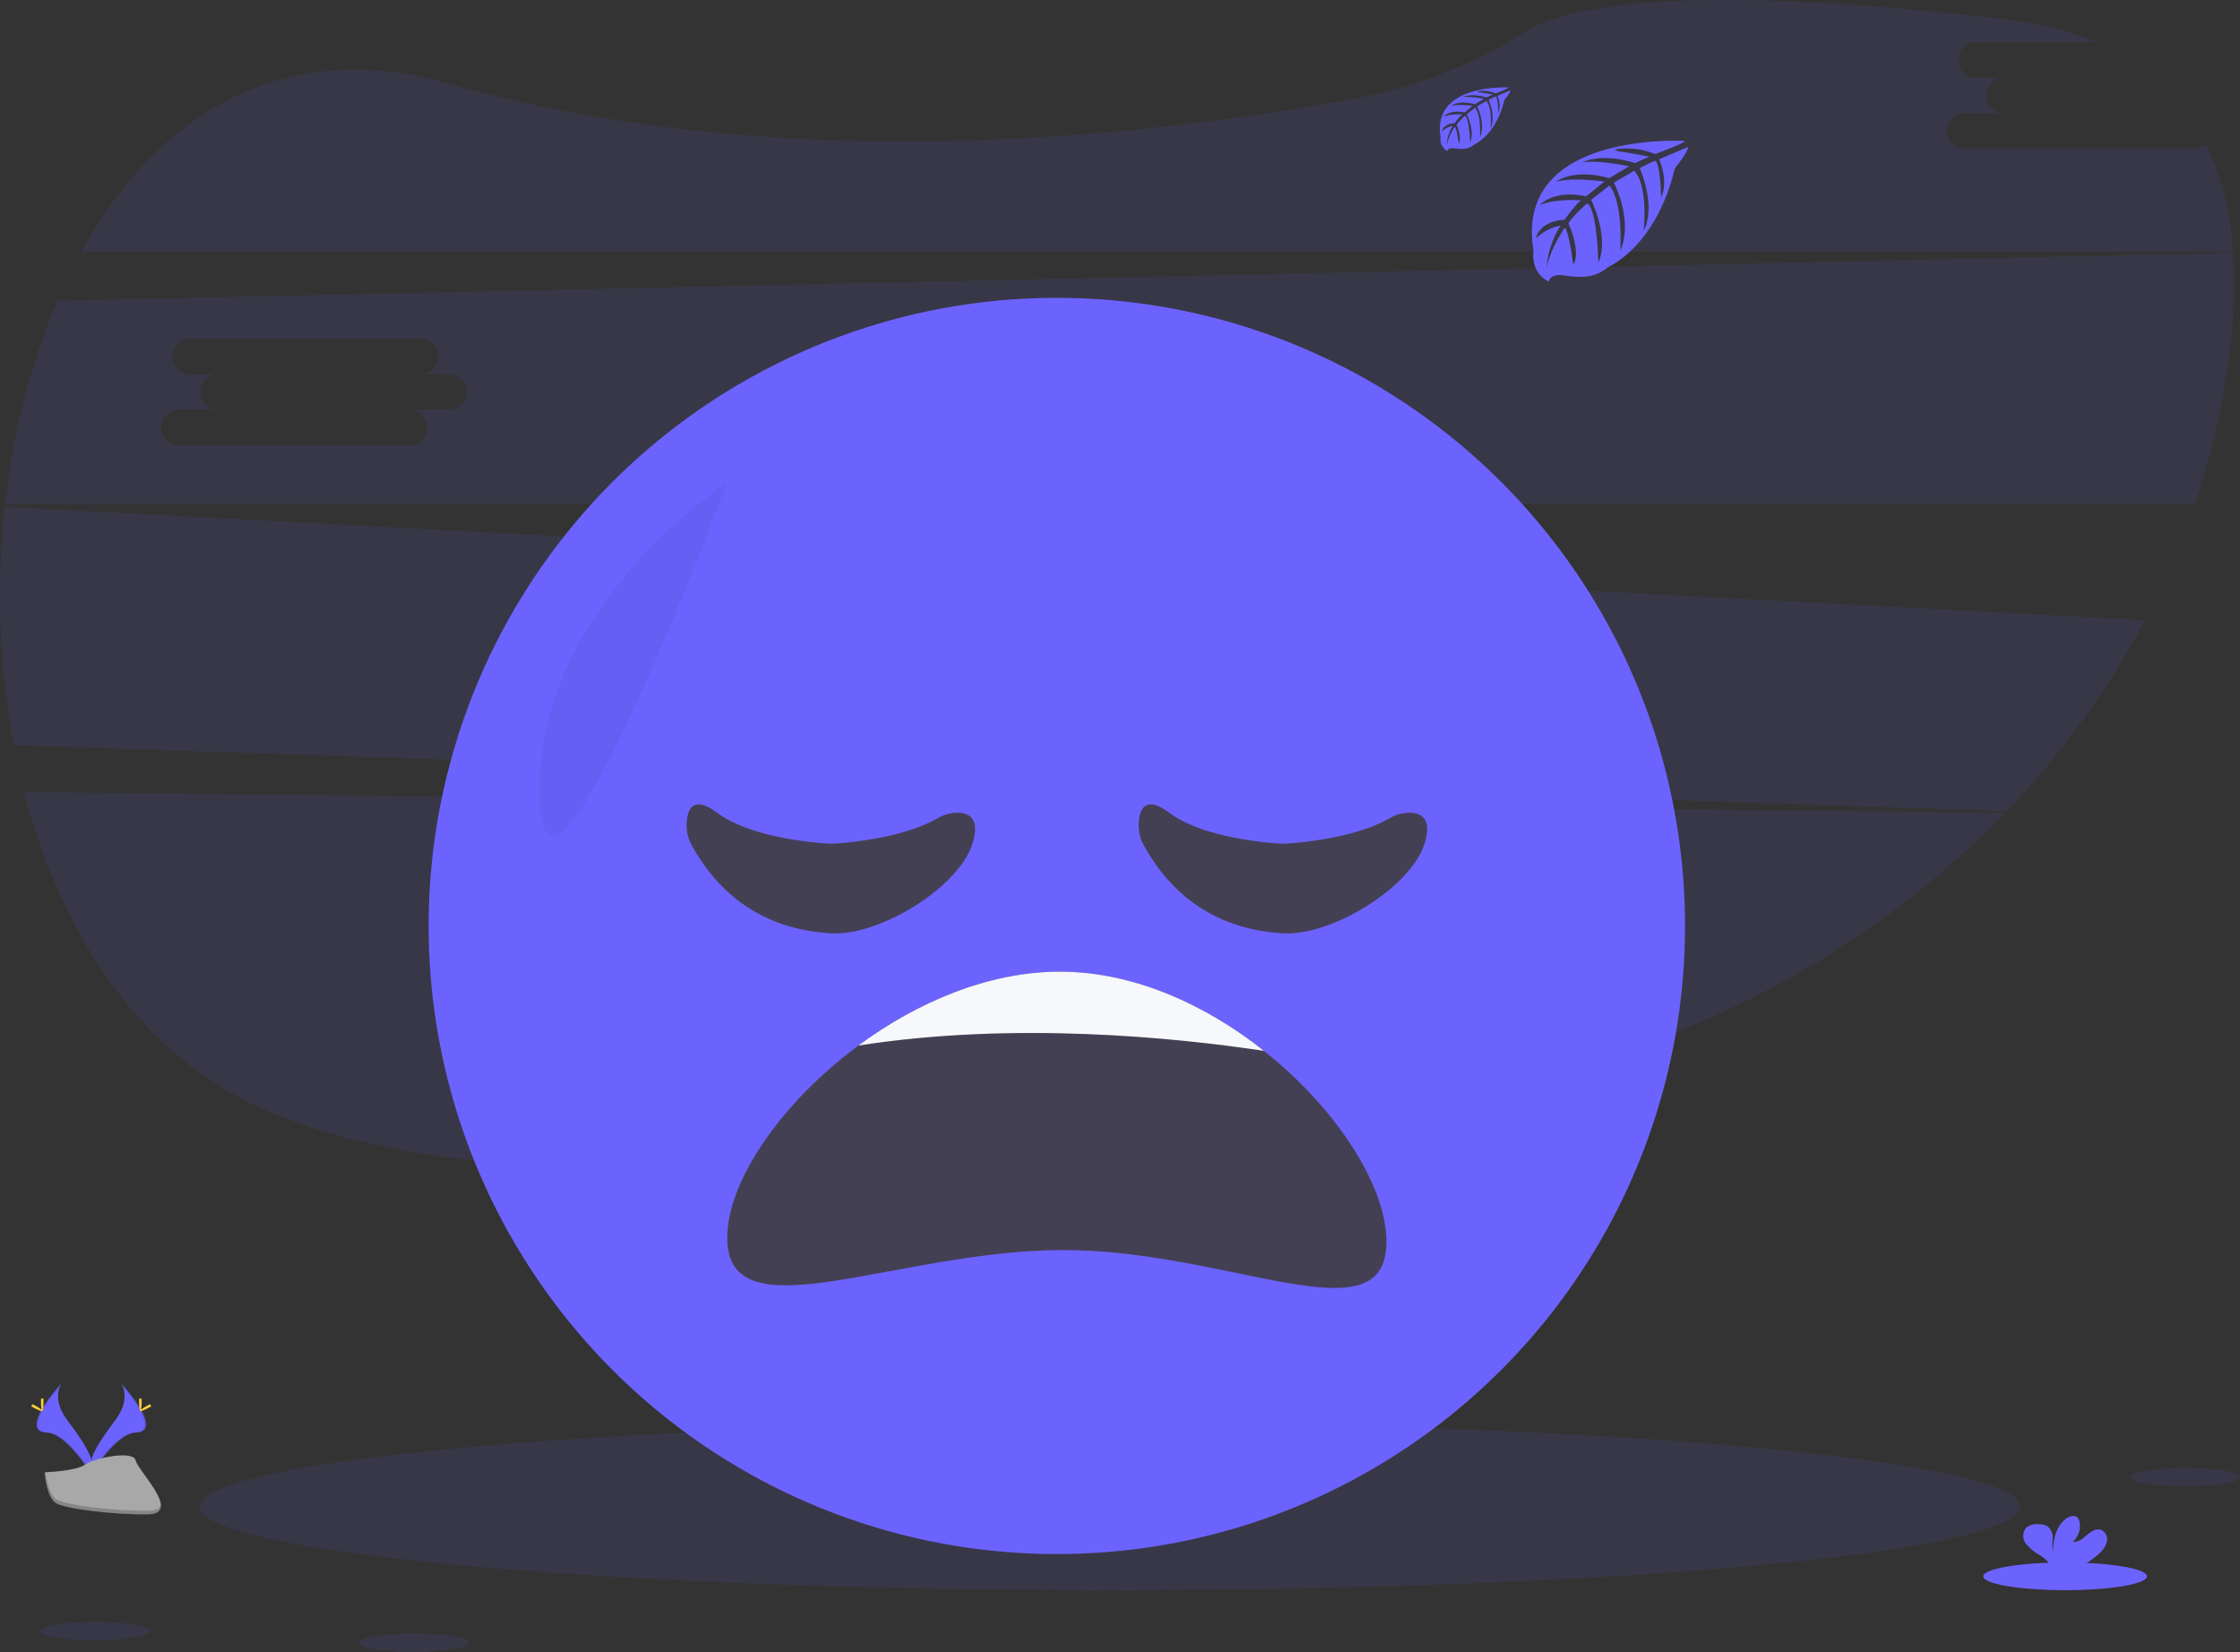 <svg xmlns="http://www.w3.org/2000/svg" width="456.714" height="336.883" viewBox="0 0 456.714 336.883">
  <rect x="0" y="0" width="456.714" height="336.883" fill="#333333" stroke="none"/>
  <g id="Сгруппировать_266" data-name="Сгруппировать 266" transform="translate(0.009 -0.004)">
    <path id="Контур_260" data-name="Контур 260" d="M61.83,433.31c7.212,27.871,22.466,51.964,46.571,63.644,50.113,24.272,163.13,11.754,247.479-2.616,43.632-7.432,81.982-27.942,109.841-56.805Z" transform="translate(-56.919 -271.793)" fill="#6c63ff" opacity="0.1"/>
    <path id="Контур_261" data-name="Контур 261" d="M520.566,74.613H474.285a3.636,3.636,0,1,1,0-7.237h8a3.636,3.636,0,1,1,0-7.237h-5.713a3.637,3.637,0,1,1,0-7.237h24.155a69.222,69.222,0,0,0-18.845-4.7c-65.869-7.652-89.385-2.591-97.68,2.612a97.369,97.369,0,0,1-33.854,13.427c-40.638,7.585-116.638,16.711-185.521-2.906C130.6,51.567,105.15,68.053,89.9,95.613H528.6a59.555,59.555,0,0,0-5.435-21.88,4.222,4.222,0,0,1-2.6.88Z" transform="translate(-73.335 -44.29)" fill="#6c63ff" opacity="0.1"/>
    <path id="Контур_262" data-name="Контур 262" d="M50.977,293.19a167.125,167.125,0,0,0,1.794,48.626L459.1,355.264a172.389,172.389,0,0,0,28.233-38.953Zm160.709,34.689h-8a3.637,3.637,0,1,1,0,7.237H157.405a3.636,3.636,0,1,1,0-7.237h8a3.636,3.636,0,1,1,0-7.237h-5.717a3.637,3.637,0,1,1,0-7.237h46.281a3.636,3.636,0,1,1,0,7.237h5.713a3.636,3.636,0,1,1,0,7.237Z" transform="translate(-49.99 -189.848)" fill="#6c63ff" opacity="0.1"/>
    <path id="Контур_263" data-name="Контур 263" d="M506.76,168.5,63.145,178.257A147.183,147.183,0,0,0,52.52,219.7H498.988a157.471,157.471,0,0,0,6.444-26.418A113.094,113.094,0,0,0,506.76,168.5ZM142.59,200.49h-8a3.639,3.639,0,1,1,0,7.241H88.309a3.638,3.638,0,1,1,0-7.241h8a3.636,3.636,0,1,1,0-7.237H90.6a3.637,3.637,0,1,1,0-7.237h46.281a3.636,3.636,0,1,1,0,7.237h5.713a3.636,3.636,0,1,1,0,7.237Z" transform="translate(-51.475 -116.928)" fill="#6c63ff" opacity="0.1"/>
    <ellipse id="Эллипс_113" data-name="Эллипс 113" cx="185.579" cy="17.072" rx="185.579" ry="17.072" transform="translate(40.724 290.15)" fill="#6c63ff" opacity="0.1"/>
    <ellipse id="Эллипс_116" data-name="Эллипс 116" cx="3.737" cy="2.533" rx="3.737" ry="2.533" transform="translate(333.533 173.4)" fill="#575a89"/>
    <circle id="Эллипс_117" data-name="Эллипс 117" cx="128.084" cy="128.084" r="128.084" transform="translate(87.387 60.74)" fill="#6c63ff"/>
    <path id="Контур_309" data-name="Контур 309" d="M541.522,576.587c0,20.219-31.786,1.727-65.865,1.727s-68.547,17.728-68.547-2.491c0-11.53,10.986-27.564,26.746-39.21h0c11.874-8.777,26.456-15.063,41.1-15.063,15.063,0,29.819,6.8,41.589,16.147C531.4,549.475,541.522,565.3,541.522,576.587Z" transform="translate(-258.845 -323.397)" fill="#444053"/>
    <path id="Контур_310" data-name="Контур 310" d="M554.218,537.677c-18.114-2.728-50.877-6.053-82.688-1.084,11.874-8.777,26.456-15.063,41.1-15.063C527.692,521.53,542.448,528.335,554.218,537.677Z" transform="translate(-296.519 -323.385)" fill="#f6f8fb"/>
    <path id="Контур_311" data-name="Контур 311" d="M353.2,281.31s-38.583,24.666-38.267,63.249S353.2,281.31,353.2,281.31Z" transform="translate(-204.94 -182.901)" opacity="0.05"/>
    <path id="Контур_312" data-name="Контур 312" d="M833.45,113.456s-34.958-2.1-30.836,22.391c0,0-.83,4.326,3.106,6.294,0,0,.062-1.814,3.583-1.2a16.192,16.192,0,0,0,3.8.183,7.888,7.888,0,0,0,4.642-1.918h0s9.827-4.056,13.651-20.12c0,0,2.827-3.5,2.715-4.4l-5.9,2.516s2.014,4.256.415,7.793c0,0-.191-7.635-1.324-7.473-.228.037-3.064,1.474-3.064,1.474s3.467,7.415.83,12.8c0,0,.992-9.134-1.935-12.265l-4.152,2.425s4.052,7.656,1.3,13.9c0,0,.706-9.582-2.175-13.315l-3.766,2.935s3.807,7.548,1.486,12.73c0,0-.3-11.156-2.3-12,0,0-3.292,2.906-3.795,4.1,0,0,2.607,5.476.992,8.366,0,0-.992-7.432-1.806-7.473,0,0-3.28,4.924-3.625,8.3a17.95,17.95,0,0,1,2.827-8.773,9.849,9.849,0,0,0-5.02,2.6s.511-3.483,5.813-3.786c0,0,2.711-3.737,3.438-3.961,0,0-5.294-.444-8.5.98,0,0,2.823-3.284,9.47-1.794l3.737-3.031s-6.967-.955-9.923.1c0,0,3.4-2.906,10.924-.789l4.048-2.421s-5.941-1.279-9.483-.83c0,0,3.737-2.014,10.666.17l2.906-1.3s-4.355-.855-5.63-.988-1.341-.49-1.341-.49a15.092,15.092,0,0,1,8.192.951S833.553,113.842,833.45,113.456Z" transform="translate(-489.944 -84.711)" fill="#6c63ff"/>
    <path id="Контур_313" data-name="Контур 313" d="M771.163,87.261s-15.777-.955-13.934,10.114a2.7,2.7,0,0,0,1.4,2.844s.025-.83,1.619-.54a7.5,7.5,0,0,0,1.715.083,3.608,3.608,0,0,0,2.1-.868h0s4.438-1.835,6.165-9.093c0,0,1.279-1.582,1.245-1.989l-2.665,1.138a4.767,4.767,0,0,1,.2,3.521s-.087-3.45-.6-3.367c-.1,0-1.387.664-1.387.664s1.569,3.351.386,5.784c0,0,.448-4.127-.872-5.543l-1.877,1.1s1.831,3.463.59,6.286c0,0,.316-4.33-.984-6.016l-1.7,1.324s1.719,3.409.673,5.75c0,0-.137-5.04-1.042-5.422a10.414,10.414,0,0,0-1.715,1.852s1.179,2.491.448,3.782c0,0-.448-3.359-.83-3.371a11.134,11.134,0,0,0-1.636,3.737,8.088,8.088,0,0,1,1.275-3.965,4.447,4.447,0,0,0-2.267,1.175s.228-1.574,2.632-1.711a10.357,10.357,0,0,1,1.553-1.789,9.736,9.736,0,0,0-3.841.444s1.275-1.486,4.281-.83l1.661-1.366s-3.147-.415-4.484.042c0,0,1.536-1.312,4.937-.353l1.827-1.1a16.613,16.613,0,0,0-4.285-.37s1.69-.909,4.82.079l1.308-.59s-1.968-.386-2.541-.444-.61-.22-.61-.22a6.8,6.8,0,0,1,3.7.415A16.72,16.72,0,0,0,771.163,87.261Z" transform="translate(-463.512 -69.405)" fill="#6c63ff"/>
    <ellipse id="Эллипс_118" data-name="Эллипс 118" cx="11.181" cy="1.889" rx="11.181" ry="1.889" transform="translate(434.344 299.313)" fill="#6c63ff" opacity="0.1"/>
    <ellipse id="Эллипс_119" data-name="Эллипс 119" cx="11.181" cy="1.889" rx="11.181" ry="1.889" transform="translate(8.232 330.738)" fill="#6c63ff" opacity="0.1"/>
    <ellipse id="Эллипс_120" data-name="Эллипс 120" cx="11.181" cy="1.889" rx="11.181" ry="1.889" transform="translate(73.138 333.109)" fill="#6c63ff" opacity="0.1"/>
    <ellipse id="Эллипс_121" data-name="Эллипс 121" cx="16.695" cy="2.823" rx="16.695" ry="2.823" transform="translate(404.359 318.623)" fill="#6c63ff"/>
    <path id="Контур_314" data-name="Контур 314" d="M1059.014,796.561a4.869,4.869,0,0,0,1.594-2.4,2.142,2.142,0,0,0-1.113-2.445c-1.021-.39-2.113.32-2.94,1.034s-1.777,1.528-2.86,1.378a4.347,4.347,0,0,0,1.345-4.073,1.712,1.712,0,0,0-.374-.83c-.569-.606-1.594-.349-2.275.129-2.159,1.52-2.761,4.451-2.773,7.091a13.327,13.327,0,0,1-.037-2.906,3,3,0,0,0-1.1-2.587,3.321,3.321,0,0,0-1.661-.39,3.455,3.455,0,0,0-2.715.768,2.67,2.67,0,0,0,.108,3.321,10.77,10.77,0,0,0,2.807,2.25,6.228,6.228,0,0,1,2.01,1.914,2.014,2.014,0,0,1,.149.345h6.082a16.925,16.925,0,0,0,3.749-2.595Z" transform="translate(-631.06 -479.728)" fill="#6c63ff"/>
    <path id="Контур_315" data-name="Контур 315" d="M100.48,723.55s2.279,2.981-1.055,7.473-6.082,8.3-4.982,11.11c0,0,5.028-8.362,9.134-8.482S104.98,728.578,100.48,723.55Z" transform="translate(-75.848 -441.53)" fill="#6c63ff"/>
    <path id="Контур_316" data-name="Контур 316" d="M100.669,723.55a3.736,3.736,0,0,1,.465.934c3.994,4.692,6.12,9.072,2.284,9.18-3.579.1-7.889,6.5-8.9,8.113a3.861,3.861,0,0,0,.125.37s5.028-8.362,9.134-8.482S105.169,728.578,100.669,723.55Z" transform="translate(-76.037 -441.53)" opacity="0.1"/>
    <path id="Контур_317" data-name="Контур 317" d="M118.8,731.742c0,1.05-.12,1.9-.266,1.9s-.262-.83-.262-1.9.145-.556.295-.556S118.8,730.692,118.8,731.742Z" transform="translate(-89.926 -445.923)" fill="#ffd037"/>
    <path id="Контур_318" data-name="Контур 318" d="M120.467,734.709c-.922.5-1.723.805-1.794.677s.623-.635,1.544-1.138.556-.137.627,0S121.4,734.207,120.467,734.709Z" transform="translate(-90.159 -447.636)" fill="#ffd037"/>
    <path id="Контур_319" data-name="Контур 319" d="M73.093,723.55s-2.279,2.981,1.05,7.473,6.082,8.3,4.982,11.11c0,0-5.032-8.362-9.134-8.482S68.588,728.578,73.093,723.55Z" transform="translate(-60.51 -441.53)" fill="#6c63ff"/>
    <path id="Контур_320" data-name="Контур 320" d="M73.084,723.55a3.583,3.583,0,0,0-.465.934c-3.994,4.692-6.124,9.072-2.284,9.18,3.575.1,7.888,6.5,8.893,8.113a3.833,3.833,0,0,1-.12.37s-5.032-8.362-9.134-8.482S68.58,728.578,73.084,723.55Z" transform="translate(-60.501 -441.53)" opacity="0.1"/>
    <path id="Контур_321" data-name="Контур 321" d="M70.1,731.742c0,1.05.116,1.9.262,1.9s.262-.83.262-1.9-.145-.556-.291-.556S70.1,730.692,70.1,731.742Z" transform="translate(-61.756 -445.923)" fill="#ffd037"/>
    <path id="Контур_322" data-name="Контур 322" d="M65.8,734.709c.922.5,1.727.805,1.8.677s-.623-.635-1.544-1.138-.56-.137-.627,0S64.882,734.207,65.8,734.709Z" transform="translate(-58.917 -447.636)" fill="#ffd037"/>
    <path id="Контур_323" data-name="Контур 323" d="M71.85,762.537s6.377-.2,8.3-1.565,9.811-3,10.288-.83,9.582,10.919,2.383,10.977-16.728-1.125-18.646-2.292S71.85,762.537,71.85,762.537Z" transform="translate(-62.779 -462.311)" fill="#a8a8a8"/>
    <path id="Контур_324" data-name="Контур 324" d="M92.945,775.227c-7.2.058-16.728-1.125-18.646-2.292-1.461-.889-2.043-4.081-2.238-5.555H71.85s.415,5.144,2.321,6.311,11.447,2.35,18.646,2.292c2.076,0,2.794-.76,2.757-1.852C95.283,774.8,94.494,775.215,92.945,775.227Z" transform="translate(-62.779 -467.162)" opacity="0.2"/>
    <path id="Контур_325" data-name="Контур 325" d="M417.111,447.363c2.437-.137,13.909-1,21.2-5.157a8.257,8.257,0,0,1,3.849-1.133c2.317-.066,4.982.9,3.276,6.315-2.765,8.856-18.82,18.82-28.785,18.268-9.582-.531-20.95-4.393-28.457-17.969a8.3,8.3,0,0,1-1.026-4.272c.087-2.74,1.084-6.174,6.228-2.346,6.95,5.169,20.136,6.149,22.781,6.294a8.765,8.765,0,0,0,.938,0Z" transform="translate(-247.177 -275.333)" fill="#444053"/>
    <path id="Контур_326" data-name="Контур 326" d="M639.111,447.363c2.437-.137,13.909-1,21.2-5.157a8.257,8.257,0,0,1,3.849-1.133c2.317-.066,4.982.9,3.276,6.315-2.765,8.856-18.82,18.82-28.785,18.268-9.582-.531-20.95-4.393-28.457-17.969a8.3,8.3,0,0,1-1.026-4.272c.087-2.74,1.084-6.174,6.228-2.346,6.95,5.169,20.136,6.149,22.781,6.294a8.764,8.764,0,0,0,.938,0Z" transform="translate(-377.007 -275.333)" fill="#444053"/>
  </g>
</svg>